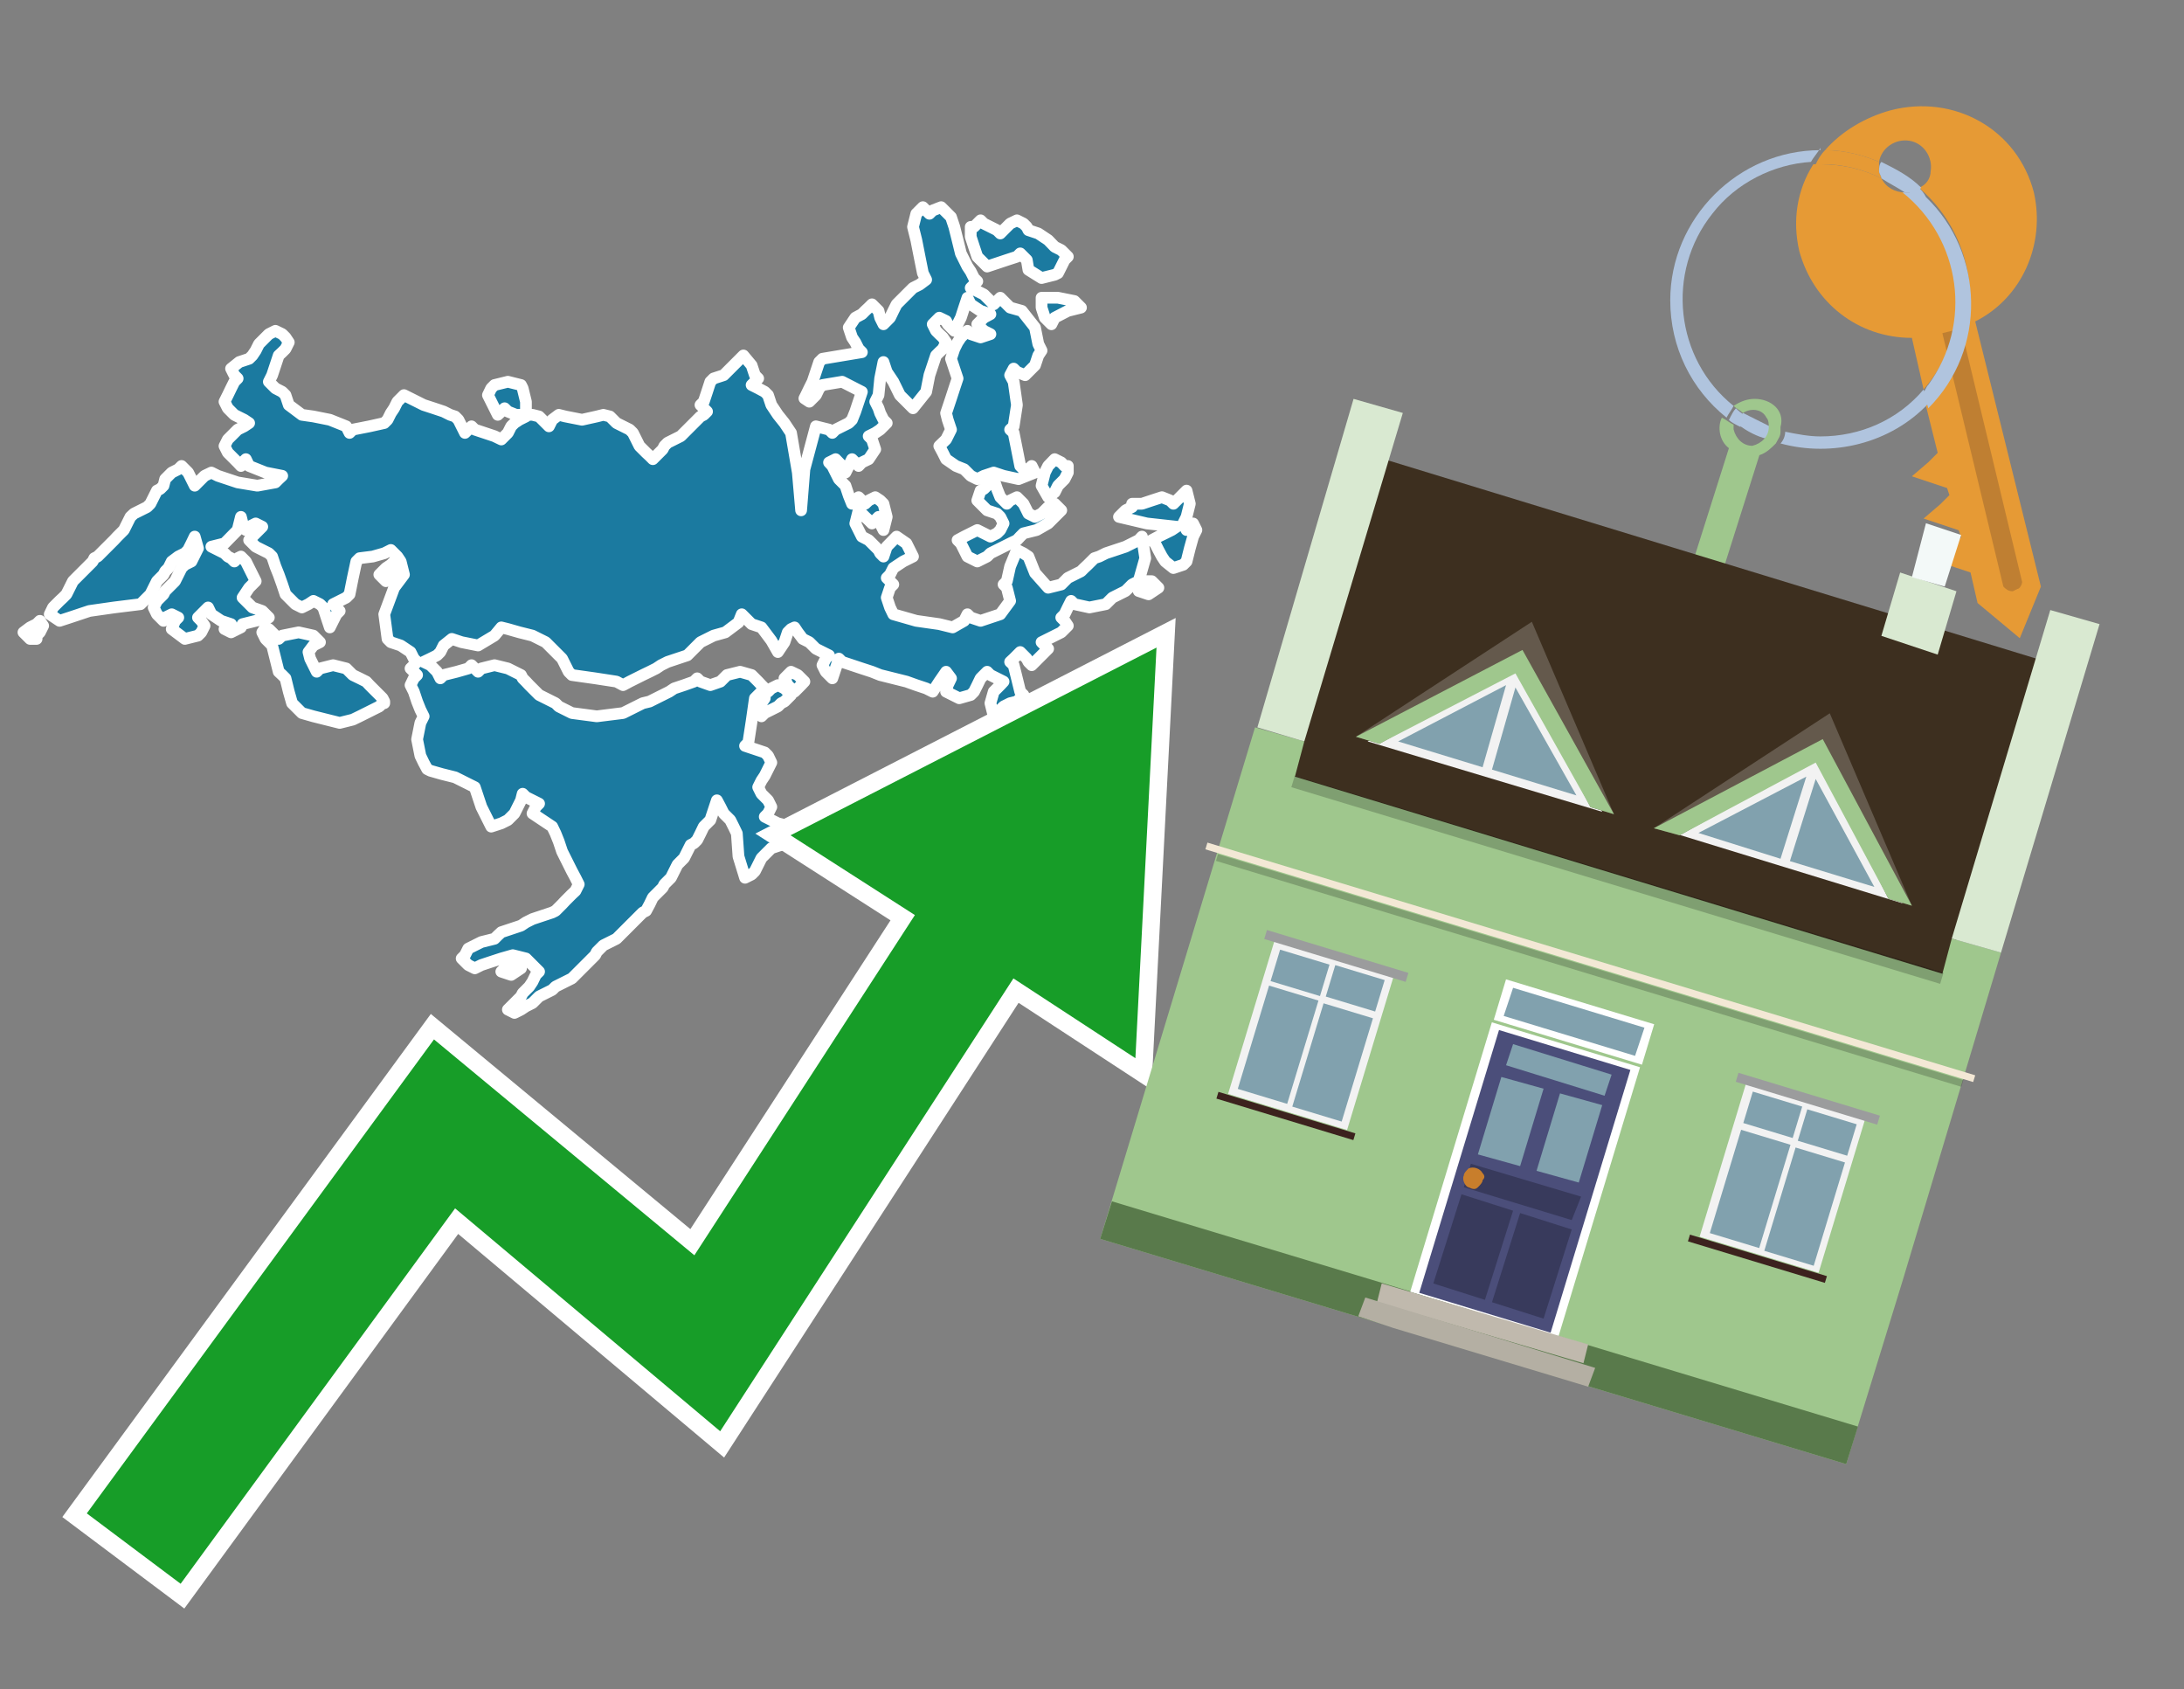 <?xml version="1.0" encoding="utf-8"?>
<!-- Generator: Adobe Illustrator 26.0.3, SVG Export Plug-In . SVG Version: 6.00 Build 0)  -->
<svg version="1.1" id="Text" xmlns="http://www.w3.org/2000/svg" xmlns:xlink="http://www.w3.org/1999/xlink" x="0px" y="0px"
	 width="93.1px" height="72px" viewBox="0 0 93.1 72" style="enable-background:new 0 0 93.1 72;" xml:space="preserve">
<rect x="0" y="0" width="93.1" height="72" fill="#808080" stroke="none"/>
<style type="text/css">
	.st0{fill:#1B7AA0;stroke:#FFFFFF;stroke-width:0.5;stroke-linejoin:round;}
	.st1{fill:none;stroke:#FFFFFF;stroke-width:1.5;stroke-miterlimit:10;}
	.st2{fill:#179D28;}
	.st3{fill:#E69A35;}
	.st4{fill:#B0C4DE;}
	.st5{fill:#9FC78D;}
	.st6{fill:#BF7F32;}
	.st7{fill-rule:evenodd;clip-rule:evenodd;fill:#3D2F1F;}
	.st8{fill-rule:evenodd;clip-rule:evenodd;fill:#9FC78D;}
	.st9{opacity:0.2;enable-background:new    ;}
	.st10{fill-rule:evenodd;clip-rule:evenodd;fill:#D9E9D1;}
	.st11{fill-rule:evenodd;clip-rule:evenodd;fill:#597A4B;}
	.st12{fill-rule:evenodd;clip-rule:evenodd;fill:#F3F9F8;}
	.st13{fill:#FFFFFF;}
	.st14{fill:#4B4E7A;}
	.st15{fill:#81A1AE;}
	.st16{fill:#383A5C;}
	.st17{fill:#C87E2C;}
	.st18{fill-rule:evenodd;clip-rule:evenodd;fill:#C0B9AD;}
	.st19{fill-rule:evenodd;clip-rule:evenodd;fill:#B4AFA3;}
	.st20{fill:#F3E8D5;}
	.st21{fill:#F2F2F2;}
	.st22{fill:#9B9C9D;}
	.st23{fill:#3C221E;}
	.st24{fill-rule:evenodd;clip-rule:evenodd;fill:#F2F2F2;}
	.st25{fill-rule:evenodd;clip-rule:evenodd;fill:#64594C;}
	.st26{fill-rule:evenodd;clip-rule:evenodd;fill:#81A1AE;}
</style>
<path class="st0" d="M21.65,41.13L21.93,40.99L22.21,41.27L21.79,41.55L21.37,41.41L21.51,41.27L21.65,41.27ZM32.74,29.48L32.88,29.34L33.16,29.2L33.44,29.34L33.58,29.48L33.72,29.62L33.58,29.76L33.44,29.9L33.3,29.97L33.16,30.11L32.88,30.25L32.6,30.39L32.46,30.53L32.32,30.25L32.46,29.97L32.6,29.76L32.6,29.48ZM22.0,17.68L21.65,17.54L21.51,17.4L21.37,17.54L21.22,17.68L21.08,17.4L20.94,17.12L20.8,16.84L20.94,16.55L21.08,16.41L21.65,16.27L22.21,16.41L22.28,16.55L22.42,17.12L22.42,17.68ZM16.31,29.97L16.17,30.11L15.89,30.25L15.61,30.39L15.33,30.53L15.04,30.67L14.48,30.81L13.92,30.67L13.36,30.53L12.87,30.39L12.73,30.25L12.59,30.11L12.45,29.97L12.31,29.48L12.17,28.91L12.03,28.77L11.88,28.63L11.74,28.07L11.6,27.51L11.46,27.37L11.32,27.23L11.18,26.95L11.32,26.74L11.46,26.81L11.6,26.95L11.74,27.09L11.88,27.23L12.03,27.09L12.73,26.95L13.36,27.09L13.5,27.23L13.64,27.37L13.36,27.51L13.15,27.79L13.22,28.07L13.36,28.35L13.5,28.63L13.64,28.49L14.2,28.35L14.76,28.49L14.9,28.63L15.04,28.77L15.33,28.91L15.61,29.05L15.75,29.2L15.89,29.34L16.03,29.48L16.17,29.62L16.31,29.76L16.38,29.9L16.38,29.97ZM1.28,27.23L1.0,26.95L1.28,26.74L1.56,26.6L1.7,26.46L1.84,26.67L1.7,26.95L1.56,27.09L1.56,27.23ZM16.94,24.21L16.8,24.49L16.66,24.63L16.45,24.77L16.17,24.49L16.45,24.21L16.66,24.07L16.8,23.93L16.94,23.93ZM33.72,29.34L33.58,29.2L33.44,28.91L33.72,28.63L34.01,28.77L34.15,28.91L34.29,29.05L34.15,29.2L34.01,29.34L33.87,29.48L33.72,29.48ZM22.7,17.68L22.98,17.75L23.12,17.89L23.26,18.03L23.4,18.17L23.54,17.89L23.82,17.68L24.1,17.75L24.81,17.89L25.44,17.75L25.72,17.68L26.0,17.75L26.14,17.89L26.28,18.03L26.56,18.17L26.84,18.31L26.98,18.45L27.12,18.73L27.26,19.01L27.4,19.15L27.54,19.29L27.69,19.43L27.83,19.57L27.97,19.43L28.11,19.29L28.25,19.15L28.32,19.01L28.46,18.87L28.74,18.73L29.02,18.59L29.16,18.45L29.3,18.31L29.44,18.17L29.58,18.03L29.72,17.89L29.86,17.75L30.0,17.68L30.14,17.54L30.0,17.4L29.86,17.26L30.0,17.12L30.14,16.7L30.28,16.27L30.42,16.13L30.85,15.99L31.27,15.57L31.69,15.15L32.04,15.57L32.18,15.99L32.32,16.13L32.18,16.27L32.04,16.41L32.32,16.55L32.6,16.7L32.74,16.84L32.88,17.26L33.16,17.68L33.44,18.03L33.72,18.45L34.01,20.14L34.15,21.75L34.29,20.0L34.78,18.17L35.34,18.31L35.48,18.45L35.62,18.31L35.9,18.17L36.18,18.03L36.32,17.89L36.46,17.54L36.6,17.12L36.74,16.7L35.9,16.27L35.06,16.41L34.92,16.55L34.78,16.84L34.5,17.12L34.29,16.98L34.36,16.84L34.5,16.55L34.64,16.27L34.78,15.85L34.92,15.43L35.06,15.29L35.9,15.15L36.74,15.01L36.6,14.87L36.46,14.59L36.32,14.38L36.18,13.96L36.46,13.54L36.74,13.39L36.88,13.25L37.03,13.11L37.17,12.97L37.31,13.11L37.45,13.25L37.52,13.54L37.66,13.82L37.8,13.68L37.94,13.54L38.08,13.25L38.22,12.97L38.36,12.83L38.5,12.69L38.64,12.55L38.78,12.41L38.92,12.27L39.2,12.13L39.48,11.92L39.34,11.64L39.2,10.94L39.06,10.23L38.92,9.67L39.06,9.11L39.2,8.97L39.34,8.83L39.48,8.97L39.62,9.11L39.76,8.97L40.12,8.83L40.54,9.25L40.68,9.67L40.82,10.23L40.96,10.8L41.1,11.08L41.24,11.36L41.38,11.57L41.52,11.85L41.66,11.99L41.52,12.13L41.38,12.27L41.66,12.41L41.94,12.55L42.08,12.69L42.22,12.83L42.36,12.97L42.5,12.83L42.64,12.69L42.78,12.83L42.92,12.97L43.06,13.11L43.56,13.25L44.12,13.96L44.26,14.66L44.4,14.94L44.26,15.15L44.12,15.57L43.7,15.99L43.35,15.85L43.21,15.71L43.06,15.99L43.21,16.27L43.35,17.26L43.21,18.17L43.06,18.31L43.21,18.45L43.35,19.15L43.49,19.86L43.63,20.0L43.77,20.14L43.84,20.0L43.98,19.86L44.12,20.14L43.42,20.42L42.78,20.28L42.36,20.14L41.94,20.28L41.66,20.42L41.38,20.28L41.24,20.14L41.1,20.0L40.75,19.86L40.33,19.57L40.19,19.29L40.04,19.01L40.33,18.73L40.54,18.31L40.4,17.89L40.33,17.61L40.4,17.4L40.54,16.98L40.68,16.55L40.82,16.13L40.68,15.71L40.54,15.29L40.68,14.87L40.82,14.59L40.96,14.38L41.1,14.24L41.24,14.1L41.38,14.24L41.8,14.38L42.22,14.24L41.94,14.1L41.66,13.82L41.94,13.54L42.22,13.39L41.8,13.25L41.38,12.97L41.24,12.69L41.1,13.11L40.96,13.54L40.82,13.82L40.68,14.1L40.54,13.96L40.4,13.82L40.33,13.68L40.04,13.54L39.76,13.82L39.9,14.1L40.04,14.24L40.19,14.38L40.33,14.59L40.19,14.87L40.04,15.01L39.9,15.15L39.76,15.57L39.62,15.99L39.48,16.7L38.92,17.4L38.36,16.84L38.08,16.27L37.8,15.85L37.66,15.43L37.52,16.13L37.45,16.84L37.31,17.12L37.45,17.4L37.52,17.61L37.66,17.89L37.8,18.03L37.66,18.17L37.52,18.31L37.31,18.45L37.03,18.59L37.17,18.73L37.31,19.15L37.03,19.57L36.74,19.71L36.6,19.86L36.46,19.71L36.32,19.57L36.18,19.86L36.04,20.14L35.9,19.86L35.62,19.57L35.34,19.71L35.48,19.86L35.62,20.14L35.76,20.42L35.9,20.56L36.04,20.7L36.18,21.12L36.32,21.47L36.46,21.33L36.6,21.19L36.74,21.33L36.88,21.47L37.03,21.33L37.31,21.19L37.52,21.33L37.66,21.47L37.8,22.03L37.66,22.59L37.52,22.31L37.45,22.03L37.31,22.17L37.17,22.31L37.03,22.17L36.88,22.03L36.74,21.89L36.6,21.75L36.46,22.31L36.74,22.87L37.03,23.02L37.17,23.16L37.31,23.3L37.45,23.44L37.52,23.58L37.66,23.72L37.8,23.3L38.22,22.87L38.64,23.16L38.78,23.44L38.92,23.72L38.5,23.93L38.08,24.21L37.94,24.49L37.8,24.63L37.94,24.77L38.08,24.91L37.94,25.05L37.8,25.47L37.94,25.89L38.08,26.18L39.06,26.46L40.04,26.6L40.61,26.74L41.1,26.46L41.24,26.18L41.38,26.32L41.8,26.46L42.22,26.32L42.64,26.18L43.06,25.61L42.92,25.05L42.78,24.91L42.92,24.77L43.06,24.14L43.35,23.44L43.63,23.58L43.84,23.72L44.12,24.42L44.68,25.05L45.24,24.91L45.38,24.77L45.52,24.63L45.8,24.49L46.08,24.35L46.22,24.21L46.37,24.07L46.51,23.93L46.65,23.79L46.86,23.72L47.14,23.58L47.56,23.44L47.98,23.3L48.26,23.16L48.54,23.02L48.68,22.87L48.82,23.79L48.54,24.77L48.26,24.91L48.12,25.05L47.98,25.19L47.7,25.33L47.42,25.47L47.28,25.61L47.14,25.75L46.44,25.89L45.8,25.75L45.66,25.61L45.52,25.89L45.38,26.18L45.24,26.32L45.38,26.46L45.52,26.67L45.24,26.95L44.96,27.09L44.68,27.23L44.4,27.37L44.54,27.51L44.68,27.65L44.54,27.79L44.4,27.93L44.26,28.07L44.12,28.21L43.98,28.35L43.84,28.21L43.77,28.07L43.63,27.93L43.49,27.79L43.35,27.93L43.21,28.07L43.06,28.21L43.21,28.35L43.35,28.91L43.49,29.48L43.63,29.62L43.49,29.76L43.35,29.9L43.06,29.97L42.78,30.11L42.64,30.25L42.5,30.39L42.36,30.53L42.22,29.97L42.36,29.48L42.5,29.34L42.64,29.2L42.78,29.05L42.5,28.91L42.22,28.77L42.08,28.63L41.94,28.77L41.8,28.91L41.66,29.2L41.52,29.48L41.38,29.62L40.89,29.76L40.33,29.48L40.4,29.2L40.54,28.91L40.33,28.63L40.04,29.05L39.76,29.48L39.48,29.34L39.06,29.2L38.64,29.05L38.08,28.91L37.52,28.77L37.17,28.63L36.74,28.49L36.32,28.35L35.9,28.21L35.76,28.07L35.62,28.49L35.48,28.91L35.34,28.77L35.2,28.63L35.06,28.35L35.2,28.07L35.34,27.93L35.06,27.79L34.78,27.65L34.64,27.51L34.5,27.37L34.22,27.23L34.01,26.95L33.87,26.74L33.72,26.81L33.58,26.95L33.44,27.37L33.16,27.79L32.88,27.3L32.46,26.74L32.04,26.6L31.9,26.46L31.76,26.32L31.62,26.18L31.48,26.53L30.92,26.95L30.42,27.09L30.14,27.23L29.86,27.37L29.72,27.51L29.58,27.65L29.44,27.79L29.3,27.93L28.88,28.07L28.46,28.21L28.18,28.35L27.97,28.49L27.69,28.63L27.4,28.77L27.12,28.91L26.84,29.05L26.56,29.2L26.28,29.05L25.37,28.91L24.38,28.77L24.24,28.63L24.1,28.35L23.96,28.07L23.82,27.93L23.68,27.79L23.54,27.65L23.4,27.51L23.26,27.37L22.98,27.23L22.7,27.09L22.14,26.95L21.65,26.81L21.37,26.74L21.08,27.09L20.38,27.51L19.68,27.37L19.26,27.23L18.91,27.51L18.77,27.79L18.63,27.93L18.35,28.07L18.06,28.21L18.35,28.35L18.63,28.63L18.77,28.91L18.91,28.77L19.47,28.63L19.96,28.49L20.1,28.35L20.24,28.49L20.38,28.63L20.52,28.49L21.08,28.35L21.65,28.49L21.93,28.63L22.21,28.77L22.28,28.91L22.42,29.05L22.56,29.2L22.7,29.34L22.84,29.48L22.98,29.62L23.26,29.76L23.54,29.9L23.68,29.97L23.82,30.11L24.1,30.25L24.38,30.39L25.44,30.53L26.56,30.39L26.84,30.25L27.12,30.11L27.4,29.97L27.69,29.9L27.97,29.76L28.25,29.62L28.53,29.48L28.74,29.34L29.16,29.2L29.58,29.05L29.72,28.91L29.86,29.05L30.28,29.2L30.71,29.05L30.85,28.91L30.99,28.77L31.55,28.63L32.04,28.77L32.18,28.91L32.32,29.05L32.46,29.2L32.6,29.34L32.46,29.48L32.32,29.62L32.18,29.76L32.04,30.74L31.9,31.65L31.76,31.79L32.18,31.93L32.6,32.07L32.74,32.21L32.88,32.5L32.74,32.78L32.6,33.06L32.46,33.27L32.32,33.55L32.46,33.83L32.6,33.97L32.74,34.11L32.88,34.39L32.74,34.67L32.6,34.81L32.88,34.95L33.16,35.09L33.72,35.23L34.29,35.37L34.36,35.52L34.5,35.73L34.36,36.01L34.29,36.15L34.15,36.29L34.01,35.87L33.87,35.52L33.72,35.73L33.3,36.01L32.88,36.15L32.74,36.29L32.6,36.43L32.46,36.57L32.32,36.85L32.18,37.13L32.04,37.27L31.76,37.41L31.48,36.5L31.41,35.52L31.27,35.23L31.13,34.95L30.99,34.81L30.85,34.67L30.71,34.39L30.56,34.11L30.42,34.53L30.28,34.95L30.14,35.09L30.0,35.23L29.86,35.52L29.72,35.8L29.58,35.94L29.44,36.01L29.3,36.29L29.16,36.57L29.02,36.71L28.88,36.85L28.74,37.13L28.6,37.41L28.46,37.55L28.32,37.69L28.25,37.83L28.11,37.97L27.97,38.11L27.83,38.25L27.69,38.54L27.54,38.82L27.4,38.89L27.26,39.03L27.12,39.17L26.98,39.31L26.84,39.45L26.7,39.59L26.56,39.73L26.42,39.87L26.28,40.01L26.0,40.15L25.72,40.29L25.58,40.43L25.44,40.57L25.37,40.71L25.23,40.85L25.09,40.99L24.95,41.13L24.81,41.27L24.67,41.41L24.53,41.55L24.38,41.7L24.1,41.84L23.82,41.98L23.68,42.05L23.54,42.19L23.26,42.33L22.98,42.47L22.84,42.61L22.7,42.75L22.42,42.89L22.21,43.03L21.93,43.17L21.65,43.03L21.79,42.89L21.93,42.75L22.07,42.61L22.21,42.47L22.28,42.33L22.42,42.19L22.56,42.05L22.7,41.84L22.84,41.55L22.98,41.41L22.84,41.27L22.7,41.13L22.56,40.99L22.42,40.85L21.86,40.71L21.37,40.85L20.94,40.99L20.52,41.13L20.24,41.27L19.96,41.13L19.82,40.99L19.68,40.85L19.82,40.71L19.96,40.43L20.52,40.15L21.08,40.01L21.22,39.87L21.37,39.73L21.79,39.59L22.21,39.45L22.42,39.31L22.7,39.17L23.12,39.03L23.54,38.89L23.68,38.82L23.82,38.68L23.96,38.54L24.1,38.39L24.24,38.25L24.38,38.11L24.53,37.97L24.67,37.69L24.53,37.41L24.38,37.13L24.24,36.85L24.1,36.57L23.96,36.29L23.82,35.87L23.68,35.52L23.54,35.23L23.12,34.95L22.7,34.67L22.84,34.39L22.98,34.25L22.7,34.11L22.42,33.97L22.28,33.83L22.21,34.11L22.07,34.39L21.93,34.67L21.65,34.95L21.37,35.09L20.94,35.23L20.52,34.39L20.24,33.55L19.96,33.41L19.68,33.27L19.4,33.13L18.84,32.99L18.35,32.85L18.21,32.78L18.06,32.5L17.92,32.21L17.78,31.51L17.92,30.81L18.06,30.53L17.92,30.25L17.78,29.9L17.64,29.48L17.5,29.2L17.64,28.91L17.78,28.77L17.64,28.63L17.5,28.49L17.64,28.35L17.78,28.21L17.64,28.07L17.5,27.79L17.08,27.51L16.66,27.37L16.52,27.23L16.38,26.18L16.8,25.05L17.22,24.49L17.08,23.93L16.94,23.72L16.66,23.44L16.38,23.58L15.89,23.72L15.33,23.79L15.19,23.93L15.04,24.63L14.9,25.33L14.76,25.47L14.48,25.61L14.2,25.75L14.34,25.89L14.48,26.04L14.34,26.18L14.2,26.46L14.06,26.74L13.92,26.32L13.78,25.89L13.64,25.75L13.36,25.61L13.15,25.75L12.87,25.89L12.59,25.75L12.45,25.61L12.31,25.47L12.17,25.33L12.03,24.91L11.88,24.49L11.74,24.14L11.6,23.72L11.46,23.58L11.18,23.44L10.9,23.3L10.76,23.16L10.62,23.02L10.76,22.87L10.9,22.73L11.04,22.59L11.18,22.45L10.9,22.31L10.62,22.45L10.48,22.59L10.34,22.31L10.27,22.03L10.13,22.59L9.57,23.16L9.01,23.3L9.29,23.44L9.57,23.58L9.71,23.72L9.85,23.79L9.99,23.93L10.13,23.79L10.27,23.72L10.34,23.79L10.48,23.93L10.62,24.21L10.76,24.49L10.9,24.77L10.62,25.05L10.34,25.47L10.76,25.89L11.18,26.04L11.32,26.18L11.46,26.32L10.9,26.46L10.34,26.6L10.27,26.74L10.13,26.81L9.85,26.95L9.57,26.81L9.71,26.74L9.85,26.6L9.43,26.46L9.01,26.18L8.87,25.89L8.72,26.04L8.58,26.18L8.44,26.32L8.58,26.46L8.72,26.67L8.58,26.95L8.44,27.09L7.88,27.23L7.32,26.81L7.46,26.46L7.6,26.32L7.32,26.18L7.04,26.32L6.97,26.46L6.83,26.32L6.69,26.18L6.55,25.89L6.69,25.61L6.83,25.47L6.97,25.33L7.04,25.19L7.18,25.05L7.32,24.91L7.46,24.77L7.6,24.49L7.74,24.21L7.88,24.07L8.16,23.93L8.44,23.37L8.3,22.87L8.16,23.16L8.02,23.44L7.88,23.58L7.6,23.72L7.32,23.93L7.18,24.21L7.04,24.35L6.97,24.49L6.83,24.63L6.69,24.77L6.55,25.05L6.41,25.33L6.27,25.47L6.13,25.61L5.99,25.75L4.86,25.89L3.81,26.04L3.39,26.18L2.97,26.32L2.54,26.46L2.12,26.18L2.26,25.89L2.4,25.75L2.54,25.61L2.69,25.47L2.83,25.33L2.97,25.05L3.11,24.77L3.25,24.63L3.39,24.49L3.53,24.35L3.67,24.21L3.81,24.07L3.95,23.93L4.02,23.79L4.16,23.72L4.3,23.58L4.44,23.44L4.58,23.3L4.72,23.16L4.86,23.02L5.0,22.87L5.14,22.73L5.28,22.59L5.42,22.31L5.56,22.03L5.71,21.89L5.99,21.75L6.27,21.61L6.41,21.47L6.55,21.19L6.69,20.91L6.83,20.84L6.97,20.7L7.04,20.42L7.32,20.14L7.6,20.0L7.74,19.86L7.88,20.0L8.02,20.14L8.16,20.42L8.3,20.7L8.44,20.56L8.58,20.42L8.72,20.28L9.01,20.14L9.29,20.28L9.71,20.42L10.13,20.56L10.97,20.7L11.74,20.56L11.88,20.42L12.03,20.28L11.32,20.14L10.62,19.86L10.48,19.57L10.34,19.71L10.27,19.86L10.13,19.71L9.99,19.57L9.85,19.43L9.71,19.29L9.57,19.01L9.71,18.73L9.85,18.59L9.99,18.45L10.13,18.31L10.41,18.17L10.62,18.03L10.41,17.89L10.13,17.75L9.99,17.68L9.85,17.54L9.71,17.4L9.57,17.12L9.71,16.84L9.85,16.55L9.99,16.27L10.13,16.13L9.99,15.99L9.85,15.71L10.2,15.43L10.62,15.29L10.76,15.15L10.9,14.94L11.04,14.66L11.18,14.52L11.32,14.38L11.46,14.24L11.74,14.1L12.03,14.24L12.17,14.38L12.31,14.59L12.17,14.87L12.03,15.01L11.88,15.15L11.74,15.57L11.6,15.99L11.46,16.27L11.74,16.55L12.03,16.7L12.17,16.84L12.31,17.26L12.87,17.68L13.36,17.75L14.06,17.89L14.76,18.17L14.9,18.45L15.04,18.31L15.75,18.17L16.38,18.03L16.52,17.89L16.66,17.61L16.8,17.4L16.94,17.12L17.22,16.84L17.5,16.98L17.78,17.12L18.06,17.26L18.49,17.4L18.91,17.54L19.19,17.68L19.4,17.75L19.54,17.89L19.68,18.17L19.82,18.45L19.96,18.31L20.1,18.17L20.24,18.31L20.66,18.45L21.08,18.59L21.37,18.73L21.65,18.45L21.79,18.17L21.93,18.03L22.14,17.89L22.42,17.75L22.42,17.68ZM42.78,32.64L42.5,32.5L42.22,32.21L42.64,31.93L43.06,32.07L43.21,32.21L43.35,32.36L43.21,32.5L43.06,32.64L42.92,32.78L42.78,32.78ZM42.78,30.53L43.06,30.81L42.92,31.09L42.78,31.23L42.64,31.37L42.5,31.51L42.22,31.65L41.94,31.51L41.8,31.37L41.66,31.23L41.94,31.09L42.22,30.95L42.36,30.81L42.5,30.67L42.5,30.53ZM42.36,20.42L42.5,20.84L42.64,21.19L42.78,21.33L42.92,21.47L43.06,21.33L43.35,21.19L43.63,21.47L43.77,21.75L43.84,21.89L44.12,22.03L44.4,21.89L44.54,21.75L44.68,21.61L44.96,21.47L45.24,21.75L44.96,22.03L44.68,22.31L44.19,22.59L43.63,22.73L43.49,22.87L43.35,23.02L43.06,23.16L42.78,23.3L42.5,23.44L42.22,23.58L42.08,23.72L41.94,23.79L41.66,23.93L41.38,23.79L41.24,23.72L41.1,23.44L40.96,23.16L40.82,23.02L41.1,22.87L41.38,22.73L41.66,22.59L41.94,22.73L42.22,22.87L42.5,22.73L42.64,22.59L42.78,22.31L42.64,22.03L42.5,21.89L42.08,21.75L41.66,21.33L41.8,20.91L41.94,20.84L42.08,20.7L42.22,20.56L42.22,20.42ZM49.1,24.77L49.38,25.05L48.96,25.33L48.54,25.19L48.68,25.05L48.82,24.91L48.82,24.77ZM48.68,21.47L49.1,21.33L49.53,21.19L49.88,21.33L50.02,21.47L50.16,21.33L50.3,21.19L50.44,21.05L50.58,20.91L50.72,21.47L50.58,22.03L50.44,22.31L50.58,22.59L50.72,22.45L50.86,22.31L51.0,22.59L50.86,22.87L50.72,23.37L50.58,23.93L50.44,24.07L50.02,24.21L49.67,23.93L49.53,23.72L49.38,23.44L49.24,23.16L49.1,23.02L49.38,22.87L49.67,22.73L49.95,22.59L50.16,22.45L48.89,22.31L47.7,22.03L47.98,21.75L48.26,21.61L48.26,21.47ZM45.52,20.14L45.38,20.42L45.24,20.56L45.1,20.7L44.96,20.98L44.68,21.19L44.4,20.7L44.54,20.14L44.68,19.86L44.96,19.57L45.24,19.71L45.38,19.86L45.52,19.86ZM45.1,12.69L45.8,12.83L45.94,12.97L46.08,13.11L45.52,13.25L44.96,13.54L44.82,13.82L44.68,13.68L44.54,13.54L44.4,13.11L44.4,12.69ZM41.52,9.67L41.66,9.53L41.8,9.39L41.94,9.53L42.22,9.67L42.5,9.81L42.64,9.95L42.78,9.81L42.92,9.67L43.06,9.53L43.35,9.39L43.63,9.53L43.77,9.67L43.84,9.81L44.26,9.95L44.68,10.23L44.96,10.52L45.24,10.66L45.38,10.8L45.52,10.94L45.38,11.08L45.24,11.36L45.1,11.64L44.96,11.71L44.4,11.85L43.84,11.5L43.77,11.08L43.63,10.94L43.49,10.8L43.35,10.94L42.92,11.08L42.5,11.22L42.08,11.36L41.66,10.94L41.52,10.52L41.38,10.09L41.38,9.67Z"/>
<polygon class="st1" points="49.3,27.6 33.7,35.6 39,39 29.6,53.5 18.5,44.3 3.7,64.5 7.7,67.5 19.4,51.5 30.7,61 43.2,41.7 
	48.4,45.1 "/>
<polygon class="st2" points="49.3,27.6 33.7,35.6 39,39 29.6,53.5 18.5,44.3 3.7,64.5 7.7,67.5 19.4,51.5 30.7,61 43.2,41.7 
	48.4,45.1 "/>
<path class="st3" d="M80.2,7.6c0-0.1-0.1-0.2-0.1-0.3c0-0.1,0-0.3,0-0.4c-0.7-0.3-1.5-0.5-2.3-0.5c-0.2,0.2-0.3,0.4-0.4,0.6
	c0.1,0,0.2,0,0.3,0C78.5,7,79.4,7.2,80.2,7.6z"/>
<path class="st4" d="M77.6,6.4c-3.5,0-6.4,2.9-6.4,6.4c0,2,0.9,3.8,2.4,5c0.1-0.2,0.2-0.3,0.3-0.5c-2.5-2-2.9-5.7-0.9-8.2
	c1-1.3,2.6-2.1,4.2-2.2c0.1-0.2,0.3-0.4,0.4-0.6V6.4z"/>
<path class="st3" d="M84.2,13.7c2-1,3-3.3,2.5-5.5C86,5.5,83.3,4,80.6,4.7c-1.1,0.3-2.1,0.9-2.8,1.7c0.8,0,1.6,0.2,2.3,0.5
	c0.1-0.6,0.7-1,1.3-0.9c0.6,0.1,1,0.7,0.9,1.3c0,0.3-0.2,0.6-0.5,0.7c2.7,2.3,2.9,6.4,0.6,9c-0.1,0.1-0.2,0.2-0.3,0.3l0.5,2
	l-0.4,0.4l-0.7,0.6l0.9,0.3l0.6,0.2l0.1,0.3l-0.4,0.4L82,22.1l0.9,0.3l0.6,0.2l0.1,0.3l-0.4,0.4l-0.7,0.6l0.9,0.3l0.6,0.2l0.3,1.3
	l1.8,1.5L87,25L84.2,13.7z"/>
<path class="st3" d="M81.2,8.2c-0.4,0-0.8-0.2-1-0.6C79.4,7.2,78.5,7,77.6,7c-0.1,0-0.2,0-0.3,0c-0.7,1.1-0.9,2.4-0.6,3.7
	c0.6,2.2,2.5,3.7,4.8,3.7l0.5,2.2c2.1-2.4,1.9-6.1-0.6-8.2C81.3,8.3,81.2,8.3,81.2,8.2z"/>
<path class="st4" d="M74.1,18.1c0.4,0.3,0.8,0.5,1.2,0.6c0.1-0.1,0.2-0.3,0.2-0.5l0,0c-0.4-0.2-0.8-0.4-1.2-0.6
	C74.2,17.8,74.1,17.9,74.1,18.1z"/>
<path class="st4" d="M74.4,17.7c-0.2-0.1-0.3-0.2-0.4-0.3c-0.1,0.1-0.2,0.3-0.3,0.5c0.1,0.1,0.3,0.2,0.5,0.3
	C74.1,17.9,74.2,17.8,74.4,17.7z"/>
<path class="st5" d="M74.8,17c-0.3,0-0.6,0.1-0.9,0.3c0.1,0.1,0.3,0.2,0.4,0.3c0.3-0.2,0.8-0.2,1,0.2c0.1,0.1,0.1,0.3,0.1,0.4l0,0
	c0,0.4-0.3,0.7-0.7,0.8c-0.4,0-0.7-0.3-0.8-0.7c0,0,0,0,0-0.1v-0.1c-0.2-0.1-0.3-0.2-0.5-0.3c-0.2,0.4-0.1,1,0.3,1.3l-1.9,6l1.3,0.3
	l1.9-6c0.3-0.1,0.5-0.3,0.7-0.5c0.1-0.2,0.2-0.3,0.2-0.5c0-0.1,0-0.1,0-0.2C76.1,17.5,75.5,17,74.8,17z"/>
<path class="st6" d="M86,25.1l-0.2,0.1c-0.2,0-0.3-0.1-0.4-0.2l0,0l-2.6-10.8l0.8-0.2l2.6,10.8C86.2,24.9,86.1,25.1,86,25.1L86,25.1
	z"/>
<path class="st4" d="M80.1,7.3c0,0.1,0.1,0.2,0.1,0.3c0.3,0.2,0.7,0.4,1,0.6c0.1,0,0.2,0,0.3,0c0.1,0,0.3-0.1,0.4-0.2
	c-0.5-0.5-1.1-0.8-1.7-1.1C80.1,7,80.1,7.2,80.1,7.3z"/>
<path class="st4" d="M77.6,18.6c-0.5,0-1-0.1-1.5-0.2c0,0.2-0.1,0.4-0.2,0.5c2.2,0.6,4.7,0,6.3-1.7L82,16.6
	C80.9,17.9,79.3,18.6,77.6,18.6z"/>
<path class="st4" d="M81.8,8c-0.1,0.1-0.2,0.1-0.4,0.2c-0.1,0-0.2,0-0.3,0c2.5,2,3,5.6,1.1,8.2c-0.1,0.1-0.1,0.2-0.2,0.3l0.2,0.7
	c2.5-2.5,2.4-6.6-0.1-9C82,8.2,81.9,8.1,81.8,8L81.8,8z"/>
<g>
	<polygon class="st7" points="82.9,41.7 55,33.2 59.1,19.6 86.9,28.1 82.9,41.7 	"/>
	<polygon class="st8" points="81.1,54.6 85.3,40.6 83.2,40 82.8,41.5 55.2,33.1 55.6,31.6 53.5,31 46.9,52.8 78.7,62.4 	"/>
	<rect x="68.7" y="23.1" transform="matrix(0.29 -0.957 0.957 0.29 13.018 92.597)" class="st9" width="0.5" height="28.9"/>
	<polygon class="st10" points="85.3,40.6 83.2,40 87.4,26 89.5,26.6 85.3,40.6 	"/>
	<polygon class="st10" points="55.6,31.6 53.6,31 57.7,17 59.8,17.6 55.6,31.6 	"/>
	<polygon class="st11" points="78.7,62.4 79.2,60.8 47.4,51.2 46.9,52.8 78.7,62.4 	"/>
	<polygon class="st10" points="83.4,25.2 81,24.4 80.2,27.1 82.6,27.9 83.4,25.2 	"/>
	<polygon class="st12" points="83.6,22.8 82.1,22.3 81.5,24.6 82.9,25 83.6,22.8 	"/>
	<rect x="66.2" y="40.3" transform="matrix(0.29 -0.957 0.957 0.29 5.912 95.129)" class="st13" width="1.8" height="6.6"/>
	<rect x="59" y="46.9" transform="matrix(0.29 -0.957 0.957 0.29 -1.878 97.918)" class="st13" width="12" height="6.6"/>
	<g id="Symbol_9_0_Layer2_0_MEMBER_8_MEMBER_12_MEMBER_0_FILL_00000117644893634561428420000013506764434021418121_">
		<path class="st14" d="M63.9,43.9l5.6,1.7l-3.4,11.2l-5.6-1.7L63.9,43.9z"/>
	</g>
	<g id="Symbol_9_0_Layer2_0_MEMBER_8_MEMBER_12_MEMBER_1_MEMBER_1_FILL_00000119806455507307383310000007620565381065756065_">
		<path class="st15" d="M65.8,46.4l-1,3.3l-1.8-0.5l1-3.3L65.8,46.4z"/>
	</g>
	<g id="Symbol_9_0_Layer2_0_MEMBER_8_MEMBER_12_MEMBER_1_MEMBER_1_FILL-2_00000079484099644297653320000016872340710301101991_">
		<path class="st15" d="M68.3,47.1l-1,3.3l-1.8-0.5l1-3.3L68.3,47.1z"/>
	</g>
	<g id="Symbol_9_0_Layer2_0_MEMBER_8_MEMBER_12_MEMBER_2_MEMBER_0_FILL_00000174597777604405696490000011029781931410359740_">
		<path class="st16" d="M63.6,55.5l1.2-3.8l2.2,0.7l-1.2,3.8L63.6,55.5z"/>
	</g>
	<g id="Symbol_9_0_Layer2_0_MEMBER_8_MEMBER_12_MEMBER_2_MEMBER_1_FILL_00000091710615109095859720000010578804004878927253_">
		<path class="st16" d="M61.1,54.7l1.2-3.8l2.2,0.7l-1.2,3.8L61.1,54.7z"/>
	</g>
	<g id="Symbol_9_0_Layer2_0_MEMBER_8_MEMBER_12_MEMBER_2_MEMBER_1_FILL-2_00000178907767405274125160000006478634603670211001_">
		<path class="st16" d="M62.4,50.6l0.3-1l4.7,1.4L67,52L62.4,50.6z"/>
	</g>
	<g id="Symbol_9_0_Layer2_0_MEMBER_8_MEMBER_12_MEMBER_2_MEMBER_1_FILL-3_00000016067518085705060410000004307156899214402747_">
		<path class="st15" d="M64.2,45.4l0.3-0.9l4.2,1.3l-0.3,0.9L64.2,45.4z"/>
	</g>
	<g id="Symbol_9_0_Layer2_0_MEMBER_8_MEMBER_13_FILL_00000139974108045065158200000003699932478169806997_">
		<path class="st17" d="M62.4,50.1c0-0.1,0.1-0.2,0.2-0.3c0.2-0.1,0.5,0,0.6,0.2c0,0,0,0,0,0c0.1,0.1,0.1,0.2,0,0.3
			c0,0.1-0.1,0.2-0.2,0.3c-0.1,0.1-0.2,0.1-0.4,0C62.5,50.6,62.3,50.3,62.4,50.1z"/>
	</g>
	<g id="Symbol_9_0_Layer2_0_MEMBER_8_MEMBER_12_MEMBER_2_MEMBER_1_FILL-4_00000128453049626921765750000009391352055896562834_">
		<path class="st15" d="M64.1,43.3l0.4-1.2l5.6,1.7L69.7,45L64.1,43.3z"/>
	</g>
	<polygon class="st18" points="67.5,58.1 67.7,57.3 58.9,54.7 58.7,55.5 67.5,58.1 	"/>
	<polygon class="st19" points="67.7,59.1 68,58.3 58.2,55.3 57.9,56.1 59.4,56.6 67.7,59.1 	"/>
	<rect x="67.7" y="23.9" transform="matrix(0.29 -0.957 0.957 0.29 8.878 94.056)" class="st20" width="0.3" height="34.2"/>
	<rect x="67.6" y="24.8" transform="matrix(0.29 -0.957 0.957 0.29 8.497 94.192)" class="st9" width="0.3" height="33.2"/>
	<rect x="52.5" y="41.5" transform="matrix(0.29 -0.957 0.957 0.29 -2.589 84.83)" class="st21" width="6.9" height="5.3"/>
	<rect x="54.5" y="44.2" transform="matrix(0.29 -0.957 0.957 0.29 -3.017 86.502)" class="st15" width="4.6" height="2.2"/>
	<rect x="57.1" y="41.1" transform="matrix(0.29 -0.957 0.957 0.29 0.623 85.199)" class="st15" width="1.4" height="2.2"/>
	<rect x="52.2" y="43.5" transform="matrix(0.29 -0.957 0.957 0.29 -4.003 83.749)" class="st15" width="4.6" height="2.2"/>
	<rect x="54.7" y="40.4" transform="matrix(0.29 -0.957 0.957 0.29 -0.363 82.446)" class="st15" width="1.4" height="2.2"/>
	<rect x="56.7" y="37.6" transform="matrix(0.29 -0.957 0.957 0.29 1.466 83.378)" class="st22" width="0.4" height="6.3"/>
	<rect x="54.7" y="44.5" transform="matrix(0.29 -0.957 0.957 0.29 -6.596 86.265)" class="st23" width="0.3" height="6.1"/>
	<rect x="72.6" y="47.6" transform="matrix(0.29 -0.957 0.957 0.29 5.844 108.381)" class="st21" width="6.9" height="5.3"/>
	<rect x="72.3" y="49.6" transform="matrix(0.29 -0.957 0.957 0.29 4.452 107.361)" class="st15" width="4.6" height="2.2"/>
	<rect x="74.9" y="46.5" transform="matrix(0.29 -0.957 0.957 0.29 8.092 106.058)" class="st15" width="1.4" height="2.2"/>
	<rect x="74.6" y="50.3" transform="matrix(0.29 -0.957 0.957 0.29 5.438 110.114)" class="st15" width="4.6" height="2.2"/>
	<rect x="77.2" y="47.2" transform="matrix(0.29 -0.957 0.957 0.29 9.078 108.811)" class="st15" width="1.4" height="2.2"/>
	<rect x="76.8" y="43.7" transform="matrix(0.29 -0.957 0.957 0.29 9.899 106.93)" class="st22" width="0.4" height="6.3"/>
	<rect x="74.8" y="50.6" transform="matrix(0.29 -0.957 0.957 0.29 1.837 109.816)" class="st23" width="0.3" height="6.1"/>
	<polygon class="st24" points="58.3,31.6 64.8,28.1 68.3,34.6 	"/>
	<polygon class="st25" points="64.7,28.4 67.8,34.4 68.8,34.7 65.3,26.5 57.8,31.4 58.8,31.7 	"/>
	<polygon class="st8" points="64.6,28.7 67.8,34.4 68.8,34.7 64.9,27.7 57.8,31.4 58.8,31.7 	"/>
	<polygon class="st26" points="64.6,29.3 63.6,32.8 67.2,33.9 	"/>
	<polygon class="st26" points="64.2,29.2 59.6,31.6 63.2,32.7 	"/>
	<polygon class="st24" points="71,35.4 77.5,32 81.1,38.5 	"/>
	<polygon class="st25" points="77.5,32.3 80.5,38.3 81.5,38.6 78,30.4 70.5,35.3 71.6,35.6 	"/>
	<polygon class="st8" points="77.4,32.5 80.5,38.3 81.5,38.6 77.7,31.5 70.5,35.3 71.6,35.6 	"/>
	<polygon class="st26" points="77.4,33.2 76.3,36.7 79.9,37.8 	"/>
	<polygon class="st26" points="77,33.1 72.4,35.5 75.9,36.6 	"/>
</g>
</svg>
